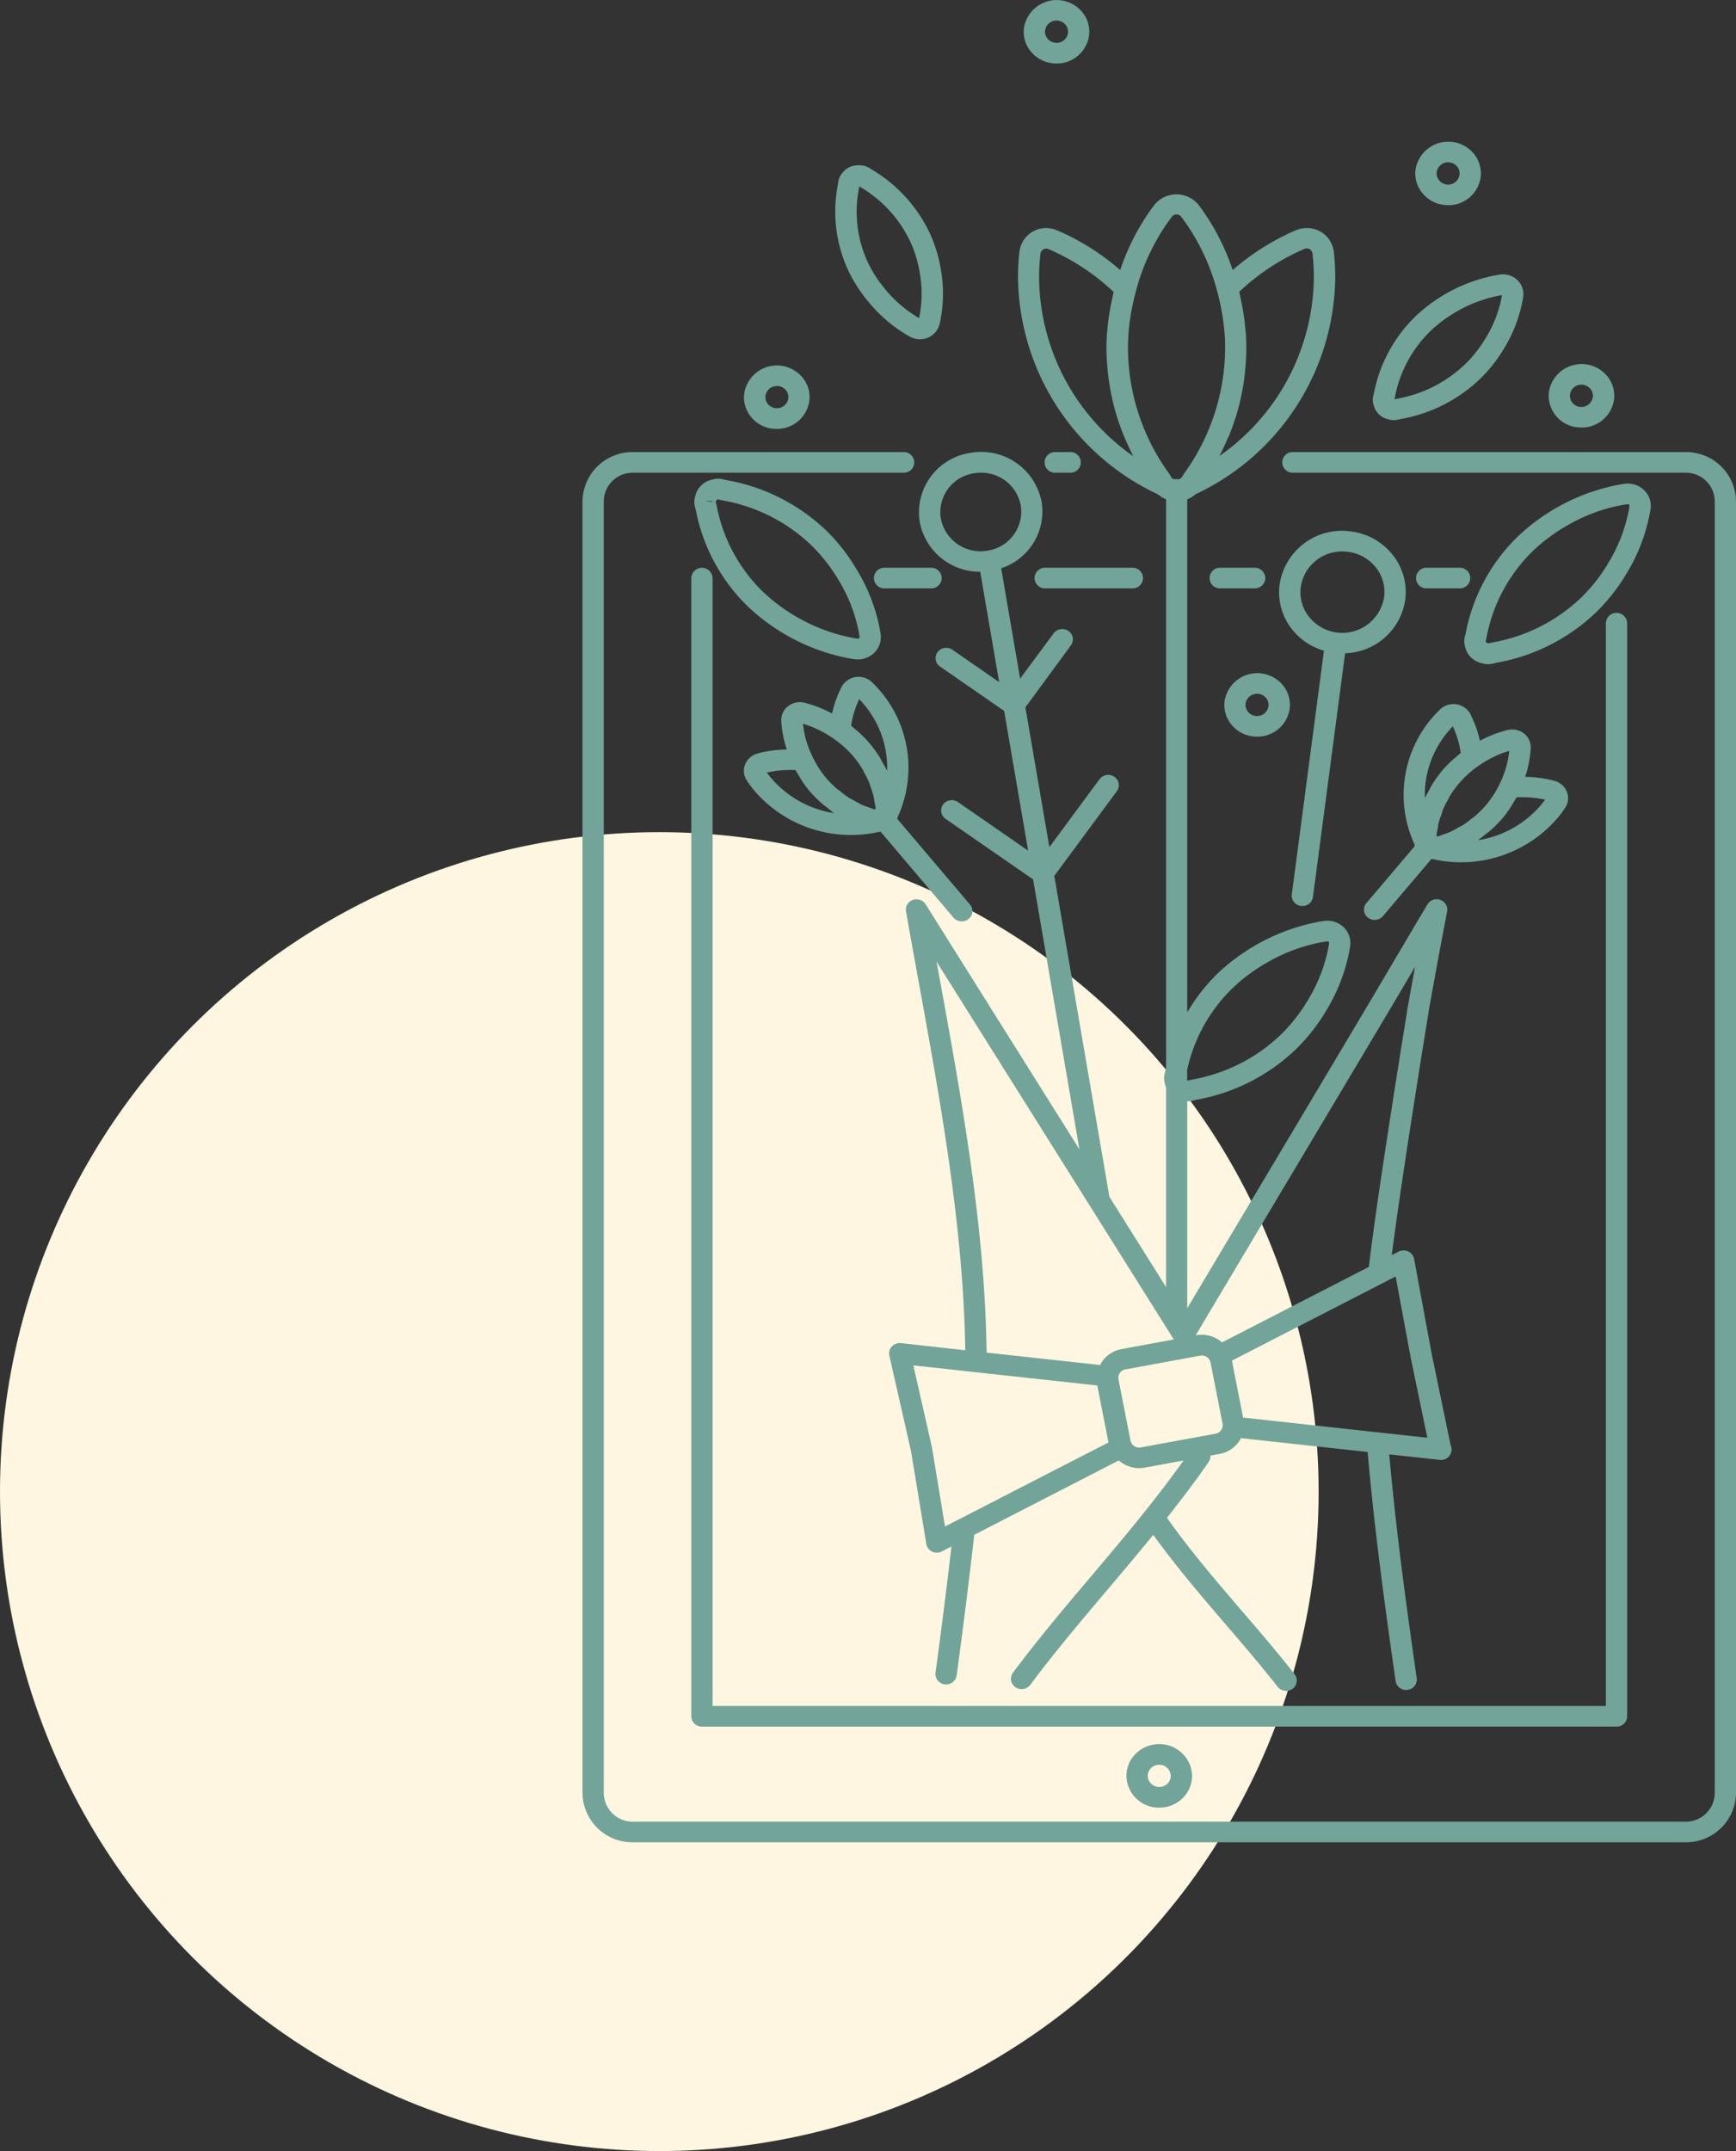 <svg xmlns="http://www.w3.org/2000/svg" width="110.588" height="137" viewBox="0 0 110.588 137">
  <rect x="0" y="0" width="110.588" height="137" fill="#333333" stroke="none"/>
  <g id="gorundugu-gibi" transform="translate(-733 -3385.483)">
    <g id="Group_63" data-name="Group 63" transform="translate(733.385 3385.483)">
      <g id="Group_60" data-name="Group 60" transform="translate(0 0)">
        <circle id="Ellipse_2" data-name="Ellipse 2" cx="42" cy="42" r="42" transform="translate(-0.385 53)" fill="#fef6e0"/>
        <path id="images" d="M40.933,39.287a3.889,3.889,0,0,0,3.854,3.186L45.993,49.5l-2.979-2.061a.694.694,0,0,0-.946.153.645.645,0,0,0,.158.916l4.085,2.827,1.529,8.9-4.471-3.094a.694.694,0,0,0-.946.153.645.645,0,0,0,.158.916l5.575,3.857,2.953,17.2-9.8-15.616a.691.691,0,0,0-.817-.275.652.652,0,0,0-.431.725q.405,2.3.833,4.631c1.394,7.668,2.824,15.586,2.942,23.325L39.742,91.6a.687.687,0,0,0-.58.213A.64.64,0,0,0,39,92.4l1.38,6.084.974,5.909a.659.659,0,0,0,.369.485.694.694,0,0,0,.3.068.682.682,0,0,0,.318-.076l.614-.313c-.281,2.44-.614,5.073-1.014,8.039a.662.662,0,0,0,.586.736c.031,0,.059.006.087.006a.675.675,0,0,0,.673-.572c.45-3.336.816-6.267,1.12-8.957l9.212-4.738a1.942,1.942,0,0,0,1.292.493,2.036,2.036,0,0,0,.36-.033l2.469-.455c-1.782,2.508-3.812,4.926-5.794,7.267-1.709,2.017-3.474,4.108-5.073,6.25a.643.643,0,0,0,.155.919.693.693,0,0,0,.949-.147c1.574-2.11,3.325-4.181,5.023-6.185.935-1.1,1.878-2.227,2.81-3.369,1.408,1.954,3,3.824,4.553,5.632,1.132,1.316,2.3,2.679,3.37,4.045a.693.693,0,0,0,.952.128.646.646,0,0,0,.132-.921c-1.087-1.393-2.267-2.767-3.41-4.094-1.625-1.892-3.294-3.846-4.724-5.877.929-1.169,1.836-2.361,2.672-3.579a.625.625,0,0,0,.1-.382l.58-.106a1.917,1.917,0,0,0,1.23-.782,1.751,1.751,0,0,0,.127-.224l8.075.883c.442,5.067,1.149,10.176,1.782,14.591a.672.672,0,0,0,.673.567c.031,0,.062,0,.093-.006a.662.662,0,0,0,.58-.741c-.622-4.321-1.312-9.309-1.751-14.259l3.2.349a.728.728,0,0,0,.076.006h.017a.668.668,0,0,0,.679-.657.678.678,0,0,0-.059-.27l-1.216-5.863-1.115-6.016a.665.665,0,0,0-.372-.474.7.7,0,0,0-.614.011l-.434.223c.591-4.661,2.022-13.5,2.39-15.766q.549-3.067,1.135-6.122a.658.658,0,0,0-.434-.736.689.689,0,0,0-.822.289c-.791,1.333-1.433,2.421-2.075,3.505-.628,1.066-1.259,2.134-2.03,3.432-1.478,2.486-3.669,6.158-5.87,9.851-1.932,3.241-3.863,6.477-5.324,8.933V76.192c.017,0,.031.005.048.005a1.506,1.506,0,0,0,.158-.011,2.482,2.482,0,0,0,.248-.054l.087-.022a12.255,12.255,0,0,0,6.411-3.255,11.979,11.979,0,0,0,1.878-2.391,11.457,11.457,0,0,0,1.5-3.852l.045-.27a1.4,1.4,0,0,0-.335-1.15,1.491,1.491,0,0,0-1.346-.477l-.279.044a12.873,12.873,0,0,0-6.451,3.271,11.8,11.8,0,0,0-1.965,2.508V37.856a1.664,1.664,0,0,0,.529-.319,15.441,15.441,0,0,0,8.9-13.8c0-.433-.02-.872-.056-1.3-.011-.12-.023-.237-.037-.354a1.713,1.713,0,0,0-1.715-1.5,1.808,1.808,0,0,0-.707.144c-.112.046-.225.1-.338.147a15.546,15.546,0,0,0-3.68,2.38,14.727,14.727,0,0,0-1.968-3.868c-.07-.1-.144-.193-.214-.289a1.813,1.813,0,0,0-2.8,0c-.073.1-.146.194-.217.292a14.73,14.73,0,0,0-1.968,3.868,15.456,15.456,0,0,0-3.68-2.382l-.335-.147A1.817,1.817,0,0,0,49,20.582a1.708,1.708,0,0,0-1.712,1.5c-.014.117-.025.237-.037.357-.039.433-.056.872-.056,1.3a15.439,15.439,0,0,0,8.906,13.8,1.759,1.759,0,0,0,.527.316V74.06c-.011.06-.028.117-.039.175l-.023.085a2.209,2.209,0,0,0-.056.237,1.242,1.242,0,0,0,.02.433,1.132,1.132,0,0,0,.045.169,1.345,1.345,0,0,0,.053.161V88.033l-3.612-5.754L49.507,61.843l3.984-5.395a.644.644,0,0,0-.158-.916.694.694,0,0,0-.946.153l-3.193,4.326-1.529-8.9,2.9-3.95a.645.645,0,0,0-.158-.916.694.694,0,0,0-.946.153L47.33,49.28l-1.208-7.03A3.8,3.8,0,0,0,48.7,38.035a3.915,3.915,0,0,0-4.53-3.135A3.831,3.831,0,0,0,40.933,39.287Zm1.611,63.994-.831-5.037-1.185-5.225L52.246,94.3l.712,3.628ZM71.251,87.357l.955,5.141,1.064,5.13L61.534,96.344l-.712-3.628Zm-6.78-6.25c2.182-3.655,4.347-7.292,5.828-9.775.017-.03.031-.055.048-.082.051-.085.107-.183.158-.264v0c.7-1.175,1.29-2.175,1.872-3.165l.11-.185c-.135.733-.267,1.469-.4,2.2,0,0,0,.006,0,.008,0,.022-.008.052-.014.076-.034.183-.068.365-.1.548,0,.019,0,.036,0,.055-.5,3.072-1.951,12.127-2.427,16.222l-9.356,4.811A1.953,1.953,0,0,0,58.55,91.1l-.039.008C60.014,88.583,62.241,84.846,64.471,81.107ZM58.8,92.4a.7.7,0,0,1,.107-.011.557.557,0,0,1,.552.444l.659,3.353.107.545a.53.53,0,0,1-.087.409.56.56,0,0,1-.36.229l-4.758.875a.562.562,0,0,1-.659-.433l-.766-3.9a.529.529,0,0,1,.087-.409.558.558,0,0,1,.36-.229ZM60.9,68.957a11.018,11.018,0,0,1,2.2-1.616,10.835,10.835,0,0,1,3.531-1.289l.27-.041a.105.105,0,0,1,.085.036.114.114,0,0,1,.025.1l-.039.237A10.12,10.12,0,0,1,65.634,69.8a10.64,10.64,0,0,1-1.67,2.129,10.883,10.883,0,0,1-5.7,2.892c-.068.014-.138.03-.2.046a.323.323,0,0,1-.056.014c-.011,0-.025-.014-.037-.016V74.2A10.3,10.3,0,0,1,60.9,68.957ZM60.684,33.69c.1-.245.189-.5.273-.747.028-.085.059-.166.087-.251.107-.333.2-.668.282-1.006.017-.073.031-.15.048-.226.059-.27.115-.537.16-.81.02-.114.037-.226.051-.341.036-.248.065-.5.087-.75.008-.106.023-.213.028-.322.025-.352.04-.706.04-1.06,0-.294-.011-.591-.034-.9-.006-.1-.02-.2-.031-.3-.02-.207-.04-.412-.068-.621-.017-.12-.04-.243-.056-.365-.031-.193-.062-.384-.1-.581-.025-.131-.056-.262-.084-.4s-.048-.245-.079-.368a14.252,14.252,0,0,1,3.837-2.592c.1-.046.2-.09.3-.133a.368.368,0,0,1,.529.294c.014.106.023.215.034.322.036.4.053.8.053,1.188a14.022,14.022,0,0,1-6.005,11.372c.02-.038.036-.079.056-.12.048-.093.09-.185.135-.278.11-.229.217-.461.318-.7C60.6,33.906,60.642,33.8,60.684,33.69ZM48.538,23.736c0-.4.017-.79.054-1.188.008-.109.02-.215.034-.324a.364.364,0,0,1,.363-.33.393.393,0,0,1,.163.035l.3.134a14.218,14.218,0,0,1,3.835,2.592c-.031.123-.053.245-.079.368s-.059.264-.087.4c-.04.193-.07.384-.1.572-.02.123-.042.248-.059.371-.028.207-.048.412-.068.616-.008.1-.023.2-.031.3-.023.3-.034.6-.034.894,0,.354.017.709.042,1.06.008.106.02.213.028.322.023.251.053.5.087.75.017.114.034.226.051.341q.068.409.161.81c.017.076.031.153.048.226.082.338.177.676.281,1.009.025.082.056.163.085.245.084.254.177.5.276.752.042.106.087.213.132.319.1.234.206.466.318.7.045.093.087.185.135.278.02.038.037.082.056.12A14.015,14.015,0,0,1,48.538,23.736ZM54.2,28.176a13.108,13.108,0,0,1,.284-2.636c.062-.305.138-.613.22-.927a13.639,13.639,0,0,1,2.092-4.481l.194-.262a.375.375,0,0,1,.608,0l.194.262a13.712,13.712,0,0,1,2.092,4.479,14.746,14.746,0,0,1,.473,2.71c.023.289.031.572.031.853,0,.357-.014.717-.042,1.069a13.749,13.749,0,0,1-2.537,6.929v0c-.048.068-.093.142-.135.213a.467.467,0,0,1-.11.136.054.054,0,0,0-.014.011,0,0,0,0,0,0,0,.022.022,0,0,1-.014.005c-.028.014-.068.035-.107.06a.752.752,0,0,0-.135-.027.645.645,0,0,0-.127.024l-.017-.005h0c-.048-.027-.1-.052-.146-.076,0,0-.011-.006-.011-.008a.8.8,0,0,1-.076-.123c-.042-.074-.087-.144-.135-.215A13.694,13.694,0,0,1,54.2,28.176Zm2.92,63.193-3.328.613a1.925,1.925,0,0,0-1.23.78,1.594,1.594,0,0,0-.132.234l-7.236-.791c-.1-7.9-1.554-15.927-2.968-23.7L42,67.295ZM44.4,36.2a2.862,2.862,0,0,1,.428-.035,2.548,2.548,0,0,1,2.542,2.088,2.513,2.513,0,0,1-2.123,2.876,2.567,2.567,0,0,1-2.97-2.055A2.51,2.51,0,0,1,44.4,36.2ZM68.37,39.9a4.015,4.015,0,0,0-4.51,3.38,3.785,3.785,0,0,0,.811,2.884A4.005,4.005,0,0,0,66.684,47.5L64.637,63.021a.663.663,0,0,0,.588.736c.028,0,.056.006.087.006a.673.673,0,0,0,.673-.575l2.047-15.524a3.981,3.981,0,0,0,3.829-3.4,3.786,3.786,0,0,0-.811-2.884A4.039,4.039,0,0,0,68.37,39.9Zm2.145,4.2a2.7,2.7,0,0,1-4.769,1.257,2.51,2.51,0,0,1-.538-1.914,2.651,2.651,0,0,1,2.652-2.262,2.953,2.953,0,0,1,.343.022,2.669,2.669,0,0,1,1.776.984A2.519,2.519,0,0,1,70.516,44.1ZM74.328,19.11a2.236,2.236,0,0,0,.267.016,2.068,2.068,0,0,0,2.07-1.766,1.967,1.967,0,0,0-.42-1.494,2.111,2.111,0,0,0-3.725.981,1.967,1.967,0,0,0,.42,1.494A2.1,2.1,0,0,0,74.328,19.11Zm.265-2.715c.031,0,.062,0,.093.006a.74.74,0,0,1,.487.27.691.691,0,0,1,.146.523.727.727,0,0,1-.819.613.739.739,0,0,1-.487-.27.69.69,0,0,1-.146-.523A.727.727,0,0,1,74.593,16.395ZM49.38,10.087a2.2,2.2,0,0,0,.267.016,2.073,2.073,0,0,0,2.072-1.766A1.967,1.967,0,0,0,51.3,6.844a2.112,2.112,0,0,0-3.725.981,1.967,1.967,0,0,0,.419,1.494A2.083,2.083,0,0,0,49.38,10.087Zm.262-2.718c.031,0,.062,0,.1.005a.739.739,0,0,1,.487.27.69.69,0,0,1,.146.523.727.727,0,0,1-.819.613.739.739,0,0,1-.487-.27.691.691,0,0,1-.146-.523A.726.726,0,0,1,49.642,7.37Zm12.518,45.59a2.2,2.2,0,0,0,.267.016A2.075,2.075,0,0,0,64.5,51.209a1.967,1.967,0,0,0-.419-1.494,2.112,2.112,0,0,0-3.725.981,1.966,1.966,0,0,0,.42,1.494A2.07,2.07,0,0,0,62.159,52.959Zm.262-2.715c.031,0,.062,0,.093.005a.739.739,0,0,1,.487.27.68.68,0,0,1,.146.524.731.731,0,0,1-.819.613.739.739,0,0,1-.487-.27.68.68,0,0,1-.146-.524A.727.727,0,0,1,62.421,50.245Zm20.4-16.971a2.2,2.2,0,0,0,.267.016,2.075,2.075,0,0,0,2.072-1.766,1.967,1.967,0,0,0-.42-1.494,2.111,2.111,0,0,0-3.725.981A2.032,2.032,0,0,0,82.817,33.273Zm.262-2.715c.031,0,.062,0,.093.006a.739.739,0,0,1,.487.27.679.679,0,0,1,.146.523.732.732,0,0,1-.819.613.716.716,0,0,1-.633-.793A.727.727,0,0,1,83.079,30.558Zm-51.518,2.8a2.2,2.2,0,0,0,.267.016A2.073,2.073,0,0,0,33.9,31.613a1.966,1.966,0,0,0-.419-1.494,2.111,2.111,0,0,0-3.725.981,1.967,1.967,0,0,0,.419,1.494A2.071,2.071,0,0,0,31.56,33.363Zm.262-2.718c.031,0,.062,0,.1.006a.739.739,0,0,1,.487.27.69.69,0,0,1,.146.523.729.729,0,0,1-.819.613.74.74,0,0,1-.487-.27.69.69,0,0,1-.146-.523A.724.724,0,0,1,31.822,30.646ZM30.6,54.052a1.165,1.165,0,0,0-.791.7,1.1,1.1,0,0,0,.118,1.028l.1.15c.13.18.262.354.4.518a8.106,8.106,0,0,0,7.872,2.6c.011,0,.025,0,.031,0a.714.714,0,0,0,.11-.019L43.084,64.5a.7.7,0,0,0,.957.09.641.641,0,0,0,.093-.924l-4.629-5.454a.933.933,0,0,0,.028-.128,7.528,7.528,0,0,0-1.1-8c-.141-.166-.29-.33-.448-.485l-.132-.128a1.235,1.235,0,0,0-1.878.3l-.082.161A7.1,7.1,0,0,0,35.35,51.5a7.755,7.755,0,0,0-1.588-.641l-.174-.046a1.221,1.221,0,0,0-1.152.319,1.114,1.114,0,0,0-.321.851l.011.18a7.1,7.1,0,0,0,.341,1.63A7.986,7.986,0,0,0,30.78,54Zm6.479-3.467q.16.164.3.335a6.23,6.23,0,0,1,1.478,4.231c-.084-.185-.194-.363-.3-.542-.059-.106-.11-.218-.175-.322a7.82,7.82,0,0,0-.639-.883l-.017-.024-.014-.014a6.966,6.966,0,0,0-.605-.619c-.07-.065-.149-.125-.222-.191-.107-.09-.208-.185-.321-.273A6,6,0,0,1,37.079,50.585Zm-1.625,2.524a6.651,6.651,0,0,1,1.233,1.1,6.121,6.121,0,0,1,.566.782c.056.09.1.191.146.283a6.34,6.34,0,0,1,.29.564c.048.115.079.234.118.352a5.484,5.484,0,0,1,.18.551c.031.128.045.262.07.4s.053.278.07.422c-.011.008-.025.011-.037.019s-.017.022-.025.03c-.138-.044-.273-.1-.408-.147s-.265-.087-.391-.144c-.177-.079-.343-.18-.512-.275-.113-.063-.234-.117-.341-.185-.177-.114-.338-.245-.5-.376-.087-.071-.186-.128-.27-.2a6.692,6.692,0,0,1-.681-.69,5.785,5.785,0,0,1-.467-.638,7.066,7.066,0,0,1-.411-.747,6.136,6.136,0,0,1-.588-2.055A6.662,6.662,0,0,1,35.454,53.109Zm-2.433,2c.068.125.144.237.214.357.051.082.1.169.149.251a7.052,7.052,0,0,0,.521.711,8.013,8.013,0,0,0,.791.8c.087.079.186.144.279.218.166.134.329.275.5.4a6.6,6.6,0,0,1-4-2.227c-.1-.114-.191-.234-.281-.354A6.537,6.537,0,0,1,33.021,55.107Zm39.42,4.707a.934.934,0,0,0,.028.128l-3.08,3.631a.64.64,0,0,0,.093.924.7.7,0,0,0,.957-.09l3.089-3.642c.037,0,.07.019.11.019a.131.131,0,0,0,.031,0,8.108,8.108,0,0,0,7.872-2.6c.141-.166.276-.341.4-.518l.1-.15a1.1,1.1,0,0,0,.118-1.028,1.163,1.163,0,0,0-.791-.7l-.177-.046a7.84,7.84,0,0,0-1.689-.21,7.1,7.1,0,0,0,.341-1.63l.014-.18a1.125,1.125,0,0,0-.321-.853,1.229,1.229,0,0,0-1.151-.319l-.18.046a7.628,7.628,0,0,0-1.585.638,7.228,7.228,0,0,0-.543-1.559L76,51.506a1.24,1.24,0,0,0-1.881-.3l-.129.125c-.158.155-.307.319-.448.485A7.533,7.533,0,0,0,72.442,59.815Zm6.3-2.619c.07-.12.146-.232.214-.357a6.7,6.7,0,0,1,1.819.15c-.09.123-.183.24-.282.354a6.581,6.581,0,0,1-4,2.227c.172-.117.33-.254.493-.384.1-.076.2-.147.293-.229a7.733,7.733,0,0,0,.791-.8,6.635,6.635,0,0,0,.521-.711C78.644,57.364,78.692,57.277,78.74,57.2ZM76.521,54.84a6.655,6.655,0,0,1,1.968-.96,6.173,6.173,0,0,1-.588,2.055,6.259,6.259,0,0,1-.881,1.385,6.692,6.692,0,0,1-.681.69c-.079.071-.172.125-.253.191-.169.134-.338.273-.521.39-.107.068-.222.12-.332.18a5.267,5.267,0,0,1-.524.278c-.124.055-.259.1-.386.142s-.27.106-.411.147c-.011-.011-.014-.022-.025-.033s-.025-.011-.037-.019c.017-.139.042-.278.068-.414s.04-.27.07-.4c.048-.188.118-.368.18-.548.039-.117.07-.237.118-.352a6.37,6.37,0,0,1,.3-.583c.048-.087.085-.177.138-.262a6.42,6.42,0,0,1,.569-.782A6.717,6.717,0,0,1,76.521,54.84Zm-1.929-2.189c.1-.115.2-.226.3-.335a5.979,5.979,0,0,1,.507,1.7c-.115.087-.214.183-.321.273-.073.063-.152.125-.222.191a6.976,6.976,0,0,0-.62.635,7.914,7.914,0,0,0-.659.908c-.062.1-.11.2-.163.305-.1.185-.217.365-.3.559A6.232,6.232,0,0,1,74.593,52.651ZM69.863,31.9a1.373,1.373,0,0,0,.051.153,1.257,1.257,0,0,0,.234.354c.023.025.065.063.09.085a1.114,1.114,0,0,0,.352.215,1.221,1.221,0,0,0,.175.052,1.511,1.511,0,0,0,.161.038,1.194,1.194,0,0,0,.222.022,1.3,1.3,0,0,0,.146-.011,2.538,2.538,0,0,0,.265-.06,9.74,9.74,0,0,0,5.1-2.587,9.45,9.45,0,0,0,1.492-1.9A9.1,9.1,0,0,0,79.337,25.2l.037-.215a1.24,1.24,0,0,0-.3-1.017,1.32,1.32,0,0,0-1.185-.422l-.222.035a10.215,10.215,0,0,0-5.127,2.6,9.3,9.3,0,0,0-2.686,4.991,1.622,1.622,0,0,0-.048.2,1.171,1.171,0,0,0,.014.384C69.826,31.78,69.857,31.88,69.863,31.9Zm1.343-.551a7.922,7.922,0,0,1,2.3-4.242,8.84,8.84,0,0,1,4.409-2.235l.113-.016-.02.109A7.736,7.736,0,0,1,76.98,27.6,8.139,8.139,0,0,1,75.7,29.234a8.377,8.377,0,0,1-4.381,2.224c-.042.008-.082.016-.141.033C71.186,31.444,71.194,31.4,71.206,31.352ZM87.488,38.5a1.393,1.393,0,0,0-.338-1.15,1.5,1.5,0,0,0-1.346-.477l-.279.044a12.871,12.871,0,0,0-6.45,3.271A11.6,11.6,0,0,0,75.713,46.4l-.023.084a2.249,2.249,0,0,0-.056.237,1.242,1.242,0,0,0,.02.434,1.141,1.141,0,0,0,.045.169c.017.057.034.114.056.174a1.335,1.335,0,0,0,.267.4c.023.025.07.068.1.09a1.347,1.347,0,0,0,.394.242c.059.022.118.038.222.068a1.239,1.239,0,0,0,.166.038,1.567,1.567,0,0,0,.253.024,1.508,1.508,0,0,0,.158-.011,2.441,2.441,0,0,0,.245-.055l.09-.022a12.238,12.238,0,0,0,6.411-3.257,11.924,11.924,0,0,0,1.878-2.393,11.463,11.463,0,0,0,1.5-3.852Zm-1.382.038a10.119,10.119,0,0,1-1.332,3.418,10.635,10.635,0,0,1-1.67,2.129,10.885,10.885,0,0,1-5.693,2.892c-.07.014-.138.03-.208.046a.369.369,0,0,1-.054.014.926.926,0,0,1-.138-.063c-.008-.03-.017-.063-.028-.093.006-.019.011-.038.017-.055a1.592,1.592,0,0,0,.048-.2,10.307,10.307,0,0,1,2.987-5.514,11.024,11.024,0,0,1,2.2-1.616,10.834,10.834,0,0,1,3.531-1.289l.27-.041a.105.105,0,0,1,.084.035.115.115,0,0,1,.025.1ZM35.021,39.889a12.234,12.234,0,0,0-6.414-3.255l-.087-.022a2.327,2.327,0,0,0-.248-.055c-.034-.005-.124-.011-.155-.011a1.812,1.812,0,0,0-.293.03,1.208,1.208,0,0,0-.172.044,1.835,1.835,0,0,0-.18.055,1.386,1.386,0,0,0-.411.259.767.767,0,0,0-.1.1,1.292,1.292,0,0,0-.251.382,1.938,1.938,0,0,0-.07.218,1.118,1.118,0,0,0-.039.161,1.23,1.23,0,0,0-.014.4,2.245,2.245,0,0,0,.056.237l.023.087a11.617,11.617,0,0,0,3.362,6.207,12.907,12.907,0,0,0,6.451,3.271l.279.044a1.672,1.672,0,0,0,.231.016,1.489,1.489,0,0,0,1.115-.493,1.392,1.392,0,0,0,.335-1.15l-.045-.27a11.392,11.392,0,0,0-1.5-3.854A11.859,11.859,0,0,0,35.021,39.889Zm-7.76-1.914.332-.011.2.071ZM37.1,46.6a.111.111,0,0,1-.025.1.11.11,0,0,1-.084.035l-.27-.041a11.473,11.473,0,0,1-5.73-2.906A10.317,10.317,0,0,1,28,38.273c-.014-.068-.031-.134-.048-.2-.006-.019-.011-.038-.017-.038s0,.006-.006.016h-.006A.855.855,0,0,1,28,37.891a.99.99,0,0,0,.1-.027l.056.016a1.718,1.718,0,0,0,.205.046,10.871,10.871,0,0,1,5.7,2.892,10.737,10.737,0,0,1,1.67,2.129,10.069,10.069,0,0,1,1.332,3.421Zm.532-21.362a9.3,9.3,0,0,0,2.475,2.148l.191.109a1.357,1.357,0,0,0,.65.169,1.274,1.274,0,0,0,1.256-.981l.045-.21a8.819,8.819,0,0,0,.037-3.219A9.069,9.069,0,0,0,41.617,21a9.332,9.332,0,0,0-3.764-4.16,1.757,1.757,0,0,0-.177-.114A1.209,1.209,0,0,0,37.3,16.6a1.4,1.4,0,0,0-.155-.016,1.526,1.526,0,0,0-.586.074.8.8,0,0,0-.11.049,1.221,1.221,0,0,0-.335.237c-.036.038-.07.082-.115.139a1.313,1.313,0,0,0-.093.125,1.072,1.072,0,0,0-.144.33c-.014.065-.023.134-.037.256a8.888,8.888,0,0,0,.633,5.441A9.212,9.212,0,0,0,37.633,25.24Zm-.569-7.194a1.021,1.021,0,0,0,.017-.12c.034.022.068.046.1.065A7.958,7.958,0,0,1,40.37,21.53a7.729,7.729,0,0,1,.571,1.938,7.475,7.475,0,0,1-.028,2.756l-.02.09-.085-.046a7.925,7.925,0,0,1-2.114-1.84,7.838,7.838,0,0,1-1.09-1.717A7.639,7.639,0,0,1,37.065,18.047Zm18.864,99.114a2.083,2.083,0,0,0-1.388.769,1.967,1.967,0,0,0-.419,1.494,2.07,2.07,0,0,0,2.069,1.766,2.239,2.239,0,0,0,.267-.016,2.083,2.083,0,0,0,1.388-.769,1.967,1.967,0,0,0,.42-1.494A2.077,2.077,0,0,0,55.928,117.161Zm.845,2.44a.741.741,0,0,1-1.306-.343.69.69,0,0,1,.146-.524.733.733,0,0,1,.487-.27.557.557,0,0,1,.093-.005.724.724,0,0,1,.724.619A.678.678,0,0,1,56.773,119.6ZM49.546,36.165h.991a.657.657,0,1,0,0-1.314h-.991a.657.657,0,1,0,0,1.314Zm40.166-1.314H64.685a.657.657,0,1,0,0,1.314H89.712a1.838,1.838,0,0,1,1.867,1.807v82.3a1.838,1.838,0,0,1-1.867,1.807H22.675a1.838,1.838,0,0,1-1.867-1.807v-82.3a1.838,1.838,0,0,1,1.867-1.807H39.928a.657.657,0,1,0,0-1.314H22.675a3.179,3.179,0,0,0-3.224,3.121v82.3a3.178,3.178,0,0,0,3.224,3.121H89.709a3.178,3.178,0,0,0,3.224-3.121v-82.3A3.173,3.173,0,0,0,89.712,34.852ZM48.248,42.874a.668.668,0,0,0,.679.657H54.5a.657.657,0,1,0,0-1.314H48.926A.666.666,0,0,0,48.248,42.874Zm-5.913,0a.668.668,0,0,0-.679-.657H38.675a.657.657,0,1,0,0,1.314h2.982A.666.666,0,0,0,42.335,42.874ZM86,115.368V45.744a.679.679,0,0,0-1.357,0v68.967H27.74V42.874a.679.679,0,0,0-1.357,0v72.494a.668.668,0,0,0,.679.657H85.328A.662.662,0,0,0,86,115.368ZM75.347,42.217h-2.14a.657.657,0,1,0,0,1.314h2.14a.657.657,0,1,0,0-1.314Zm-12.4.657a.668.668,0,0,0-.679-.657h-2.21a.657.657,0,1,0,0,1.314h2.207A.667.667,0,0,0,62.95,42.874Z" transform="translate(17.27 -6.058)" fill="#72a499"/>
      </g>
    </g>
  </g>
</svg>

